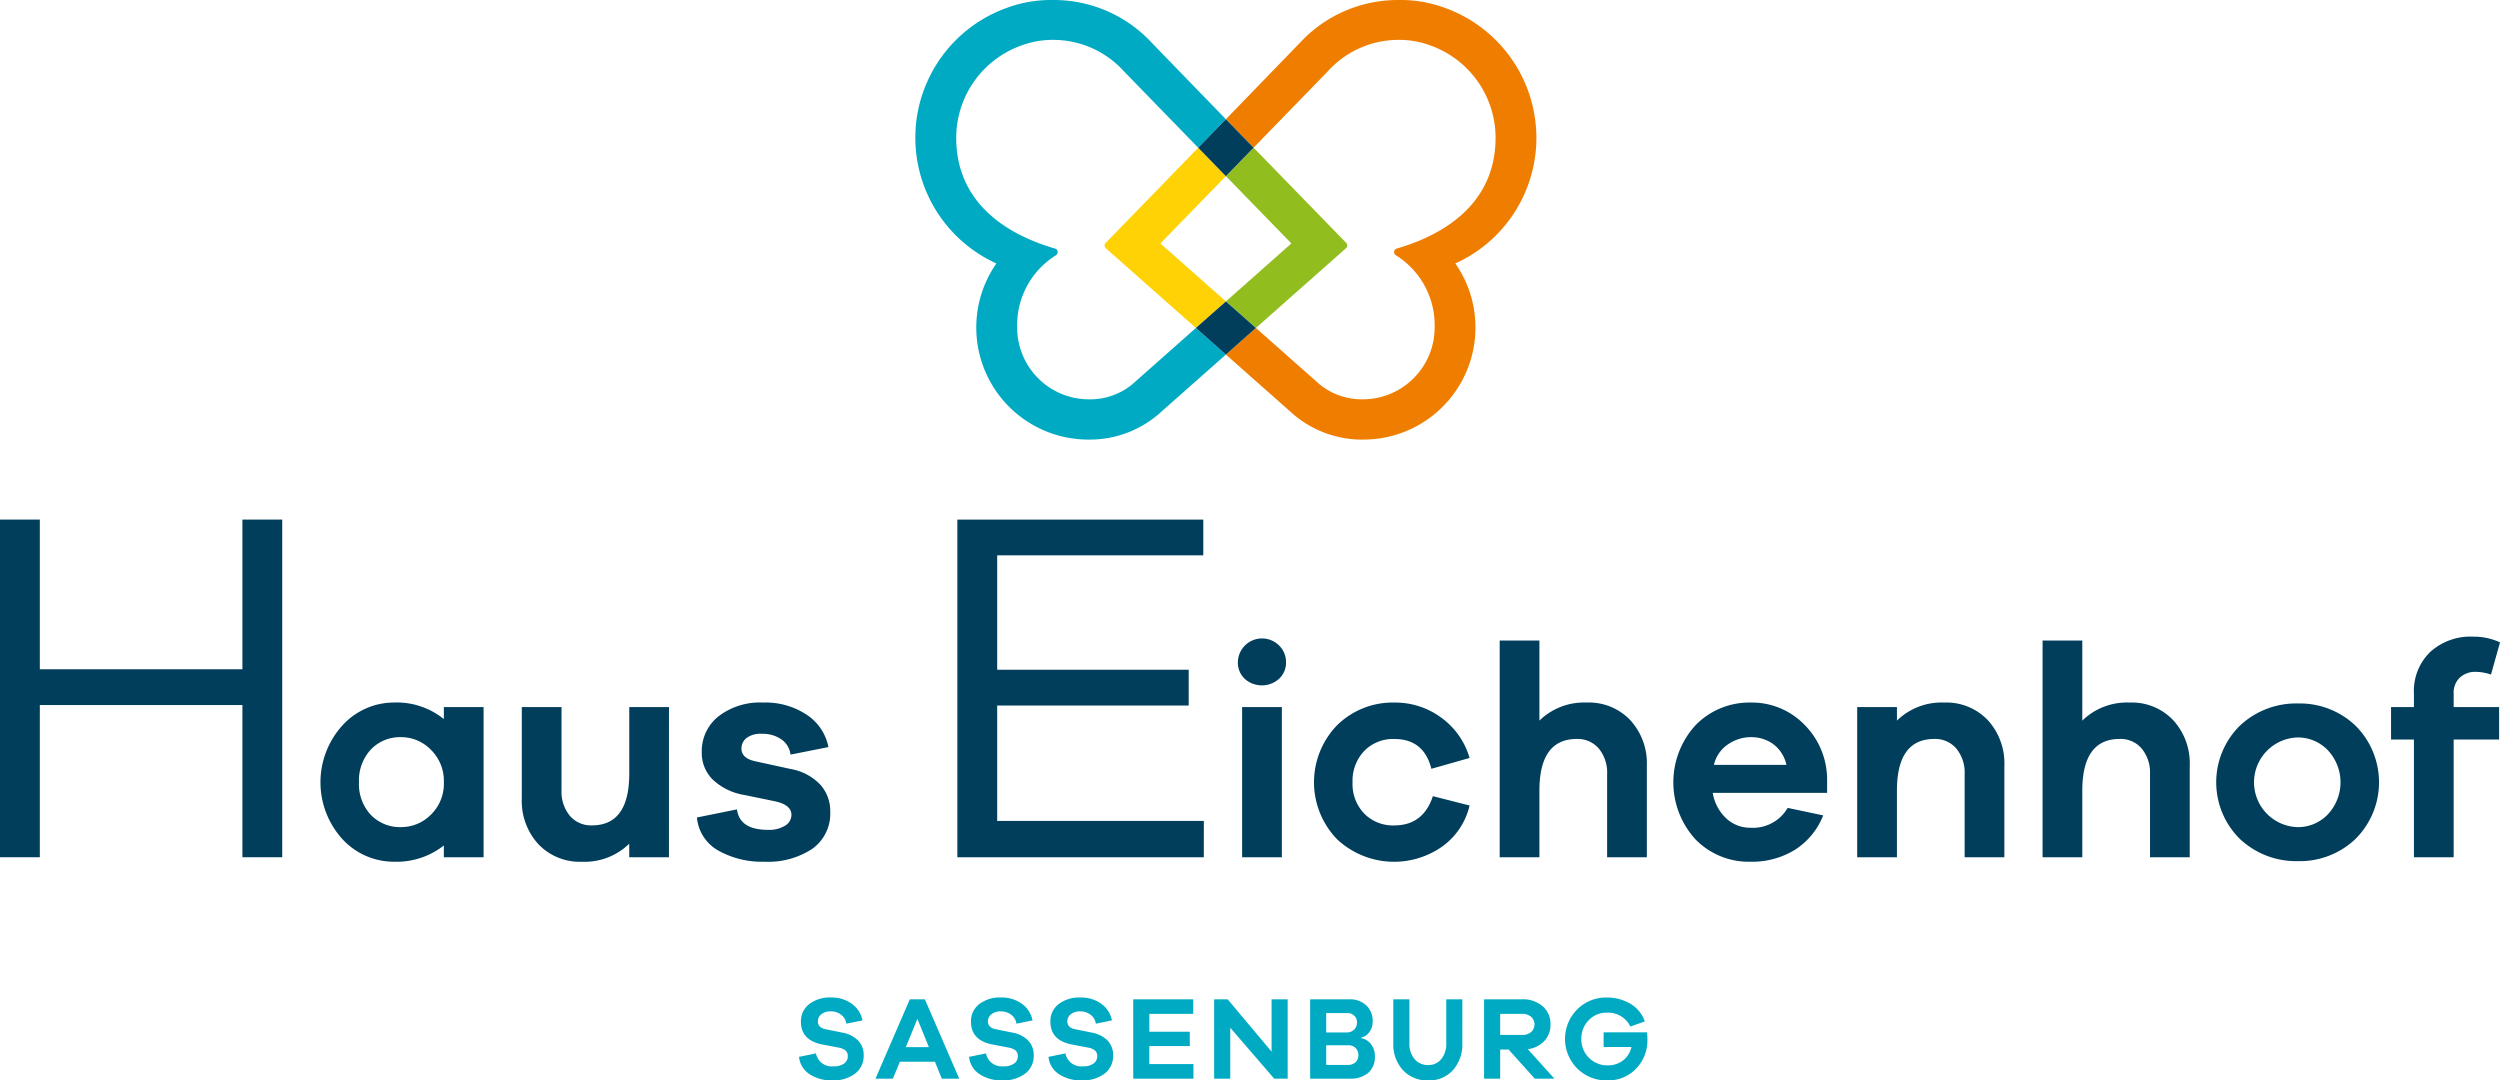 <svg xmlns="http://www.w3.org/2000/svg" viewBox="0 0 344.776 149.001"><title>3033 sassenburg_Z_RGB</title><path d="M45.038,118.222h-5.49V97.232H11.607v20.99H6.116V71.655h5.491V92.3H39.548V71.655h5.49Z" transform="translate(-6.116)" fill="#003e5c"/><path d="M72.807,118.222H67.328V116.6a10.564,10.564,0,0,1-6.849,2.241,9.642,9.642,0,0,1-7.138-3.113,11.668,11.668,0,0,1,.021-15.709,9.634,9.634,0,0,1,7.117-3.134,10.334,10.334,0,0,1,6.849,2.283v-1.66h5.479Zm-7.263-5.872a5.929,5.929,0,0,0,1.784-4.462,5.994,5.994,0,0,0-1.784-4.482,5.71,5.71,0,0,0-4.109-1.744,5.542,5.542,0,0,0-4.171,1.7,6.246,6.246,0,0,0-1.64,4.524,6.172,6.172,0,0,0,1.64,4.5,5.574,5.574,0,0,0,4.171,1.681A5.748,5.748,0,0,0,65.544,112.35Z" transform="translate(-6.116)" fill="#003e5c"/><path d="M98.372,118.222H92.894v-1.867a8.813,8.813,0,0,1-6.516,2.49,7.88,7.88,0,0,1-6.019-2.428,8.813,8.813,0,0,1-2.282-6.288V97.512h5.479v11.455A5.23,5.23,0,0,0,84.7,112.5a3.823,3.823,0,0,0,3.051,1.328q5.146,0,5.147-7.139V97.512h5.478Z" transform="translate(-6.116)" fill="#003e5c"/><path d="M107.751,111.623q.375,2.823,4.275,2.823a4.217,4.217,0,0,0,2.366-.581,1.738,1.738,0,0,0,.872-1.495q0-1.37-2.283-1.867l-4.234-.872a8.265,8.265,0,0,1-4.337-2.117,5.166,5.166,0,0,1-1.514-3.776,6.117,6.117,0,0,1,2.3-4.939,9.352,9.352,0,0,1,6.163-1.91,10.268,10.268,0,0,1,6.039,1.7,6.906,6.906,0,0,1,2.967,4.441l-5.228,1.038a2.978,2.978,0,0,0-1.225-2.076,4.436,4.436,0,0,0-2.719-.788,3.167,3.167,0,0,0-2.158.6,1.871,1.871,0,0,0-.664,1.432q0,1.328,1.867,1.743l4.94,1.079a7.349,7.349,0,0,1,4.047,2.137,5.392,5.392,0,0,1,1.39,3.715,5.958,5.958,0,0,1-2.47,5.146,11.072,11.072,0,0,1-6.62,1.785,12.378,12.378,0,0,1-6.308-1.515,5.835,5.835,0,0,1-2.989-4.586Z" transform="translate(-6.116)" fill="#003e5c"/><path d="M172.134,118.222H138.146V71.655h33.918V76.59H143.638V92.367h26.411V97.3H143.638v15.916h28.5Z" transform="translate(-6.116)" fill="#003e5c"/><path d="M182.518,89.025a3.184,3.184,0,0,1,.954,2.3,3.03,3.03,0,0,1-.954,2.283,3.548,3.548,0,0,1-4.752,0,3.062,3.062,0,0,1-.935-2.283,3.331,3.331,0,0,1,5.687-2.3Zm-5.1,29.2V97.512h5.479v20.71Z" transform="translate(-6.116)" fill="#003e5c"/><path d="M203.726,109.8l5.062,1.287a9.653,9.653,0,0,1-3.756,5.644,11.516,11.516,0,0,1-14.484-.954,11.3,11.3,0,0,1,0-15.792,10.918,10.918,0,0,1,7.865-3.093,10.657,10.657,0,0,1,6.495,2.1,10.429,10.429,0,0,1,3.88,5.54l-5.27,1.494q-1.038-4.108-5.1-4.109a5.53,5.53,0,0,0-4.172,1.661,5.963,5.963,0,0,0-1.6,4.316,5.894,5.894,0,0,0,1.6,4.3,5.566,5.566,0,0,0,4.172,1.639Q202.4,113.823,203.726,109.8Z" transform="translate(-6.116)" fill="#003e5c"/><path d="M230.951,99.318a8.8,8.8,0,0,1,2.282,6.287v12.617h-5.478V106.767a5.223,5.223,0,0,0-1.141-3.527,3.818,3.818,0,0,0-3.051-1.329q-5.145,0-5.146,7.139v9.172h-5.479V88.34h5.479V99.38a8.813,8.813,0,0,1,6.516-2.491A7.873,7.873,0,0,1,230.951,99.318Z" transform="translate(-6.116)" fill="#003e5c"/><path d="M258.093,109.341H242.321a6.136,6.136,0,0,0,1.848,3.507,4.8,4.8,0,0,0,3.341,1.307,5.536,5.536,0,0,0,5.146-2.739l4.9,1.037a9.966,9.966,0,0,1-3.944,4.773,11.348,11.348,0,0,1-6.1,1.619,10.269,10.269,0,0,1-7.554-3.071,11.657,11.657,0,0,1,.021-15.792,10.348,10.348,0,0,1,7.616-3.093,10.085,10.085,0,0,1,7.284,2.968,10.731,10.731,0,0,1,3.216,7.616Zm-13.675-6.683a4.639,4.639,0,0,0-1.931,2.823h10a4.889,4.889,0,0,0-1.826-2.864,5.13,5.13,0,0,0-3.071-.955A5.56,5.56,0,0,0,244.418,102.658Z" transform="translate(-6.116)" fill="#003e5c"/><path d="M280.256,99.318a8.809,8.809,0,0,1,2.282,6.287v12.617H277.06V106.767a5.223,5.223,0,0,0-1.141-3.527,3.819,3.819,0,0,0-3.051-1.329q-5.145,0-5.146,7.139v9.172h-5.479V97.512h5.479V99.38a8.812,8.812,0,0,1,6.515-2.491A7.875,7.875,0,0,1,280.256,99.318Z" transform="translate(-6.116)" fill="#003e5c"/><path d="M305.821,99.318a8.805,8.805,0,0,1,2.283,6.287v12.617h-5.478V106.767a5.223,5.223,0,0,0-1.142-3.527,3.817,3.817,0,0,0-3.05-1.329q-5.147,0-5.147,7.139v9.172h-5.478V88.34h5.478V99.38a8.813,8.813,0,0,1,6.517-2.491A7.871,7.871,0,0,1,305.821,99.318Z" transform="translate(-6.116)" fill="#003e5c"/><path d="M330.95,100.065a11.021,11.021,0,0,1,0,15.646,11.145,11.145,0,0,1-7.906,3.051,11.325,11.325,0,0,1-8.01-3.051,10.972,10.972,0,0,1,0-15.646,11.325,11.325,0,0,1,8.01-3.051A11.145,11.145,0,0,1,330.95,100.065Zm-3.839,12.285a6.469,6.469,0,0,0,0-8.924,5.7,5.7,0,0,0-4.067-1.722,6.185,6.185,0,0,0,0,12.368A5.7,5.7,0,0,0,327.111,112.35Z" transform="translate(-6.116)" fill="#003e5c"/><path d="M350.769,97.512v4.482H344.5v16.228h-5.479V101.994h-3.154V97.512h3.154V95.644a7.5,7.5,0,0,1,2.242-5.727A8.289,8.289,0,0,1,347.2,87.8a8.68,8.68,0,0,1,3.695.789l-1.246,4.441a6.593,6.593,0,0,0-2.075-.374,3.134,3.134,0,0,0-2.22.789,2.845,2.845,0,0,0-.851,2.2v1.868Z" transform="translate(-6.116)" fill="#003e5c"/><path d="M123.576,138.421a3.688,3.688,0,0,1,1.486,2.3l-2.221.457a1.84,1.84,0,0,0-.718-1.232,2.289,2.289,0,0,0-1.437-.466,2,2,0,0,0-1.29.393,1.191,1.191,0,0,0-.489.963q0,.9,1.093,1.11l2.351.474a4.009,4.009,0,0,1,2.114,1.086,2.833,2.833,0,0,1,.76,2.048,3.023,3.023,0,0,1-1.192,2.515,4.98,4.98,0,0,1-3.151.931,5.517,5.517,0,0,1-3.094-.841,3.224,3.224,0,0,1-1.478-2.409l2.335-.473a2.22,2.22,0,0,0,2.449,1.779,2.305,2.305,0,0,0,1.437-.391,1.209,1.209,0,0,0,.506-1,1.022,1.022,0,0,0-.286-.768,2.035,2.035,0,0,0-.988-.425l-2.318-.44q-2.872-.6-2.873-3.135a2.964,2.964,0,0,1,1.126-2.408,4.651,4.651,0,0,1,3.037-.923A4.717,4.717,0,0,1,123.576,138.421Z" transform="translate(-6.116)" fill="#00aac3"/><path d="M136,148.756l-.948-2.335h-4.833l-.963,2.335h-2.4l4.734-10.94h2.075l4.734,10.94Zm-3.365-8.245-1.6,3.9h3.183Z" transform="translate(-6.116)" fill="#00aac3"/><path d="M147.028,138.421a3.688,3.688,0,0,1,1.486,2.3l-2.221.457a1.84,1.84,0,0,0-.718-1.232,2.289,2.289,0,0,0-1.437-.466,2,2,0,0,0-1.29.393,1.191,1.191,0,0,0-.489.963q0,.9,1.094,1.11l2.35.474a4,4,0,0,1,2.114,1.086,2.833,2.833,0,0,1,.76,2.048,3.023,3.023,0,0,1-1.192,2.515,4.98,4.98,0,0,1-3.151.931,5.517,5.517,0,0,1-3.094-.841,3.224,3.224,0,0,1-1.478-2.409l2.335-.473a2.22,2.22,0,0,0,2.449,1.779,2.3,2.3,0,0,0,1.437-.391,1.209,1.209,0,0,0,.506-1,1.025,1.025,0,0,0-.285-.768,2.044,2.044,0,0,0-.989-.425l-2.318-.44q-2.873-.6-2.873-3.135a2.964,2.964,0,0,1,1.126-2.408,4.651,4.651,0,0,1,3.037-.923A4.715,4.715,0,0,1,147.028,138.421Z" transform="translate(-6.116)" fill="#00aac3"/><path d="M157.978,138.421a3.688,3.688,0,0,1,1.486,2.3l-2.22.457a1.846,1.846,0,0,0-.719-1.232,2.287,2.287,0,0,0-1.437-.466,2,2,0,0,0-1.29.393,1.191,1.191,0,0,0-.489.963q0,.9,1.094,1.11l2.35.474a4.009,4.009,0,0,1,2.115,1.086,2.832,2.832,0,0,1,.759,2.048,3.023,3.023,0,0,1-1.192,2.515,4.979,4.979,0,0,1-3.15.931,5.52,5.52,0,0,1-3.095-.841,3.224,3.224,0,0,1-1.478-2.409l2.335-.473a2.221,2.221,0,0,0,2.45,1.779,2.3,2.3,0,0,0,1.436-.391,1.209,1.209,0,0,0,.506-1,1.025,1.025,0,0,0-.285-.768,2.044,2.044,0,0,0-.988-.425l-2.319-.44q-2.873-.6-2.873-3.135a2.964,2.964,0,0,1,1.126-2.408,4.653,4.653,0,0,1,3.037-.923A4.713,4.713,0,0,1,157.978,138.421Z" transform="translate(-6.116)" fill="#00aac3"/><path d="M170.708,148.756H162.4v-10.94h8.278v2.009h-6.057v2.465H170.2v1.975h-5.584v2.482h6.089Z" transform="translate(-6.116)" fill="#00aac3"/><path d="M183.7,148.756h-1.861l-6.057-7.021v7.021H173.56v-10.94h1.861l6.058,7.217v-7.217h2.22Z" transform="translate(-6.116)" fill="#00aac3"/><path d="M193.815,143.172a2.089,2.089,0,0,1,1.331.775,2.628,2.628,0,0,1,.58,1.772,2.879,2.879,0,0,1-.881,2.211,3.75,3.75,0,0,1-2.646.826h-5.4v-10.94h5.389a3.283,3.283,0,0,1,2.35.833,2.889,2.889,0,0,1,.882,2.2,2.334,2.334,0,0,1-.506,1.551,1.843,1.843,0,0,1-1.095.7Zm-4.8-.785h2.775a1.481,1.481,0,0,0,1.069-.382,1.35,1.35,0,0,0,.4-1.021,1.2,1.2,0,0,0-.384-.915,1.323,1.323,0,0,0-.939-.358h-2.922Zm2.938,4.474a1.557,1.557,0,0,0,1.119-.367,1.451,1.451,0,0,0-.009-1.976,1.438,1.438,0,0,0-1.028-.367h-3.02v2.71Z" transform="translate(-6.116)" fill="#00aac3"/><path d="M207.787,143.857a5.324,5.324,0,0,1-1.29,3.723A4.386,4.386,0,0,1,203.085,149a4.551,4.551,0,0,1-3.494-1.421,5.243,5.243,0,0,1-1.322-3.723v-6.041h2.22v6.041a3.25,3.25,0,0,0,.71,2.2,2.367,2.367,0,0,0,1.886.825,2.223,2.223,0,0,0,1.8-.825,3.324,3.324,0,0,0,.685-2.2v-6.041h2.221Z" transform="translate(-6.116)" fill="#00aac3"/><path d="M217.773,148.756l-3.608-4.017h-1.159v4.017h-2.221v-10.94h5.241a4.129,4.129,0,0,1,2.841.955,3.189,3.189,0,0,1,1.078,2.507,3.228,3.228,0,0,1-.849,2.285,3.751,3.751,0,0,1-2.285,1.127l3.672,4.066Zm-1.747-6.025a1.866,1.866,0,0,0,1.242-.4,1.412,1.412,0,0,0,0-2.107,1.865,1.865,0,0,0-1.242-.4h-3.02v2.906Z" transform="translate(-6.116)" fill="#00aac3"/><path d="M233.263,142.372c.032.381.049.7.049.946a5.606,5.606,0,0,1-1.568,4.066A5.31,5.31,0,0,1,227.761,149a5.671,5.671,0,0,1-4.131-1.65,5.765,5.765,0,0,1-.017-8.123,5.569,5.569,0,0,1,4.082-1.657,6.257,6.257,0,0,1,3.249.85,4.516,4.516,0,0,1,2.008,2.449l-1.991.7a3.409,3.409,0,0,0-3.266-1.91,3.327,3.327,0,0,0-2.482,1.045,3.563,3.563,0,0,0-1.012,2.58,3.57,3.57,0,0,0,3.625,3.641,3.378,3.378,0,0,0,2.122-.678,3.171,3.171,0,0,0,1.159-1.853h-3.836v-2.024Z" transform="translate(-6.116)" fill="#00aac3"/><path d="M166.146,33.572l9.032-9.276,0,0-3.814-3.924,0,0,0,0c-6.3,6.487-11.807,12.141-12.776,13.137a.509.509,0,0,0,.032.728L171.04,45.227l4.14-3.657,0,0Z" transform="translate(-6.116)" fill="#ffd205"/><path d="M218,19A19.058,19.058,0,0,0,205.39,1.088,17.581,17.581,0,0,0,199,0a18.424,18.424,0,0,0-13.05,5.321c-3.1,3.2-6.937,7.174-10.766,11.117l0,0L179,20.366,189.26,9.809A13.121,13.121,0,0,1,199,5.5a12.26,12.26,0,0,1,4.336.753,13.523,13.523,0,0,1,9.035,12.733c0,8.661-6.447,13.2-13.608,15.286a.506.506,0,0,0-.387.494.516.516,0,0,0,.228.424,11.355,11.355,0,0,1,5.363,9.978,9.9,9.9,0,0,1-9.9,9.9,9.179,9.179,0,0,1-5.929-2.031l-8.817-7.809,0,0,0,0L175.18,48.9l0,0,9.35,8.277a14.6,14.6,0,0,0,9.627,3.447,15.456,15.456,0,0,0,12.667-24.291A19.019,19.019,0,0,0,218,19Z" transform="translate(-6.116)" fill="#ef7d00"/><path d="M175.18,24.294l0,0,9.028,9.276-9.021,7.994,0,0,4.139,3.659,12.419-10.994a.509.509,0,0,0,.032-.728L179,20.37l0,0,0,0Z" transform="translate(-6.116)" fill="#91be1e"/><path d="M171.044,45.231l0,0,0,0-8.821,7.81a9.179,9.179,0,0,1-5.929,2.031,9.9,9.9,0,0,1-9.9-9.9,11.355,11.355,0,0,1,5.362-9.979.517.517,0,0,0,.229-.425.505.505,0,0,0-.387-.493c-7.161-2.083-13.609-6.625-13.609-15.286a13.523,13.523,0,0,1,9.036-12.733A12.26,12.26,0,0,1,151.35,5.5a13.117,13.117,0,0,1,9.741,4.308L171.36,20.368l3.82-3.924,0,0C171.347,12.5,167.5,8.526,164.4,5.322A18.422,18.422,0,0,0,151.351,0a17.6,17.6,0,0,0-6.389,1.087,19.026,19.026,0,0,0-1.432,35.244A15.456,15.456,0,0,0,156.2,60.623a14.6,14.6,0,0,0,9.628-3.447l9.354-8.277,0,0Z" transform="translate(-6.116)" fill="#00aac3"/><polygon points="165.246 20.37 169.06 24.294 169.062 24.296 169.064 24.294 172.878 20.37 172.882 20.366 169.064 16.444 165.244 20.368 165.246 20.37" fill="#003e5c"/><polygon points="173.2 45.231 173.202 45.229 169.064 41.57 164.924 45.227 164.928 45.231 169.06 48.897 169.062 48.899 169.064 48.897 173.2 45.231" fill="#003e5c"/></svg>